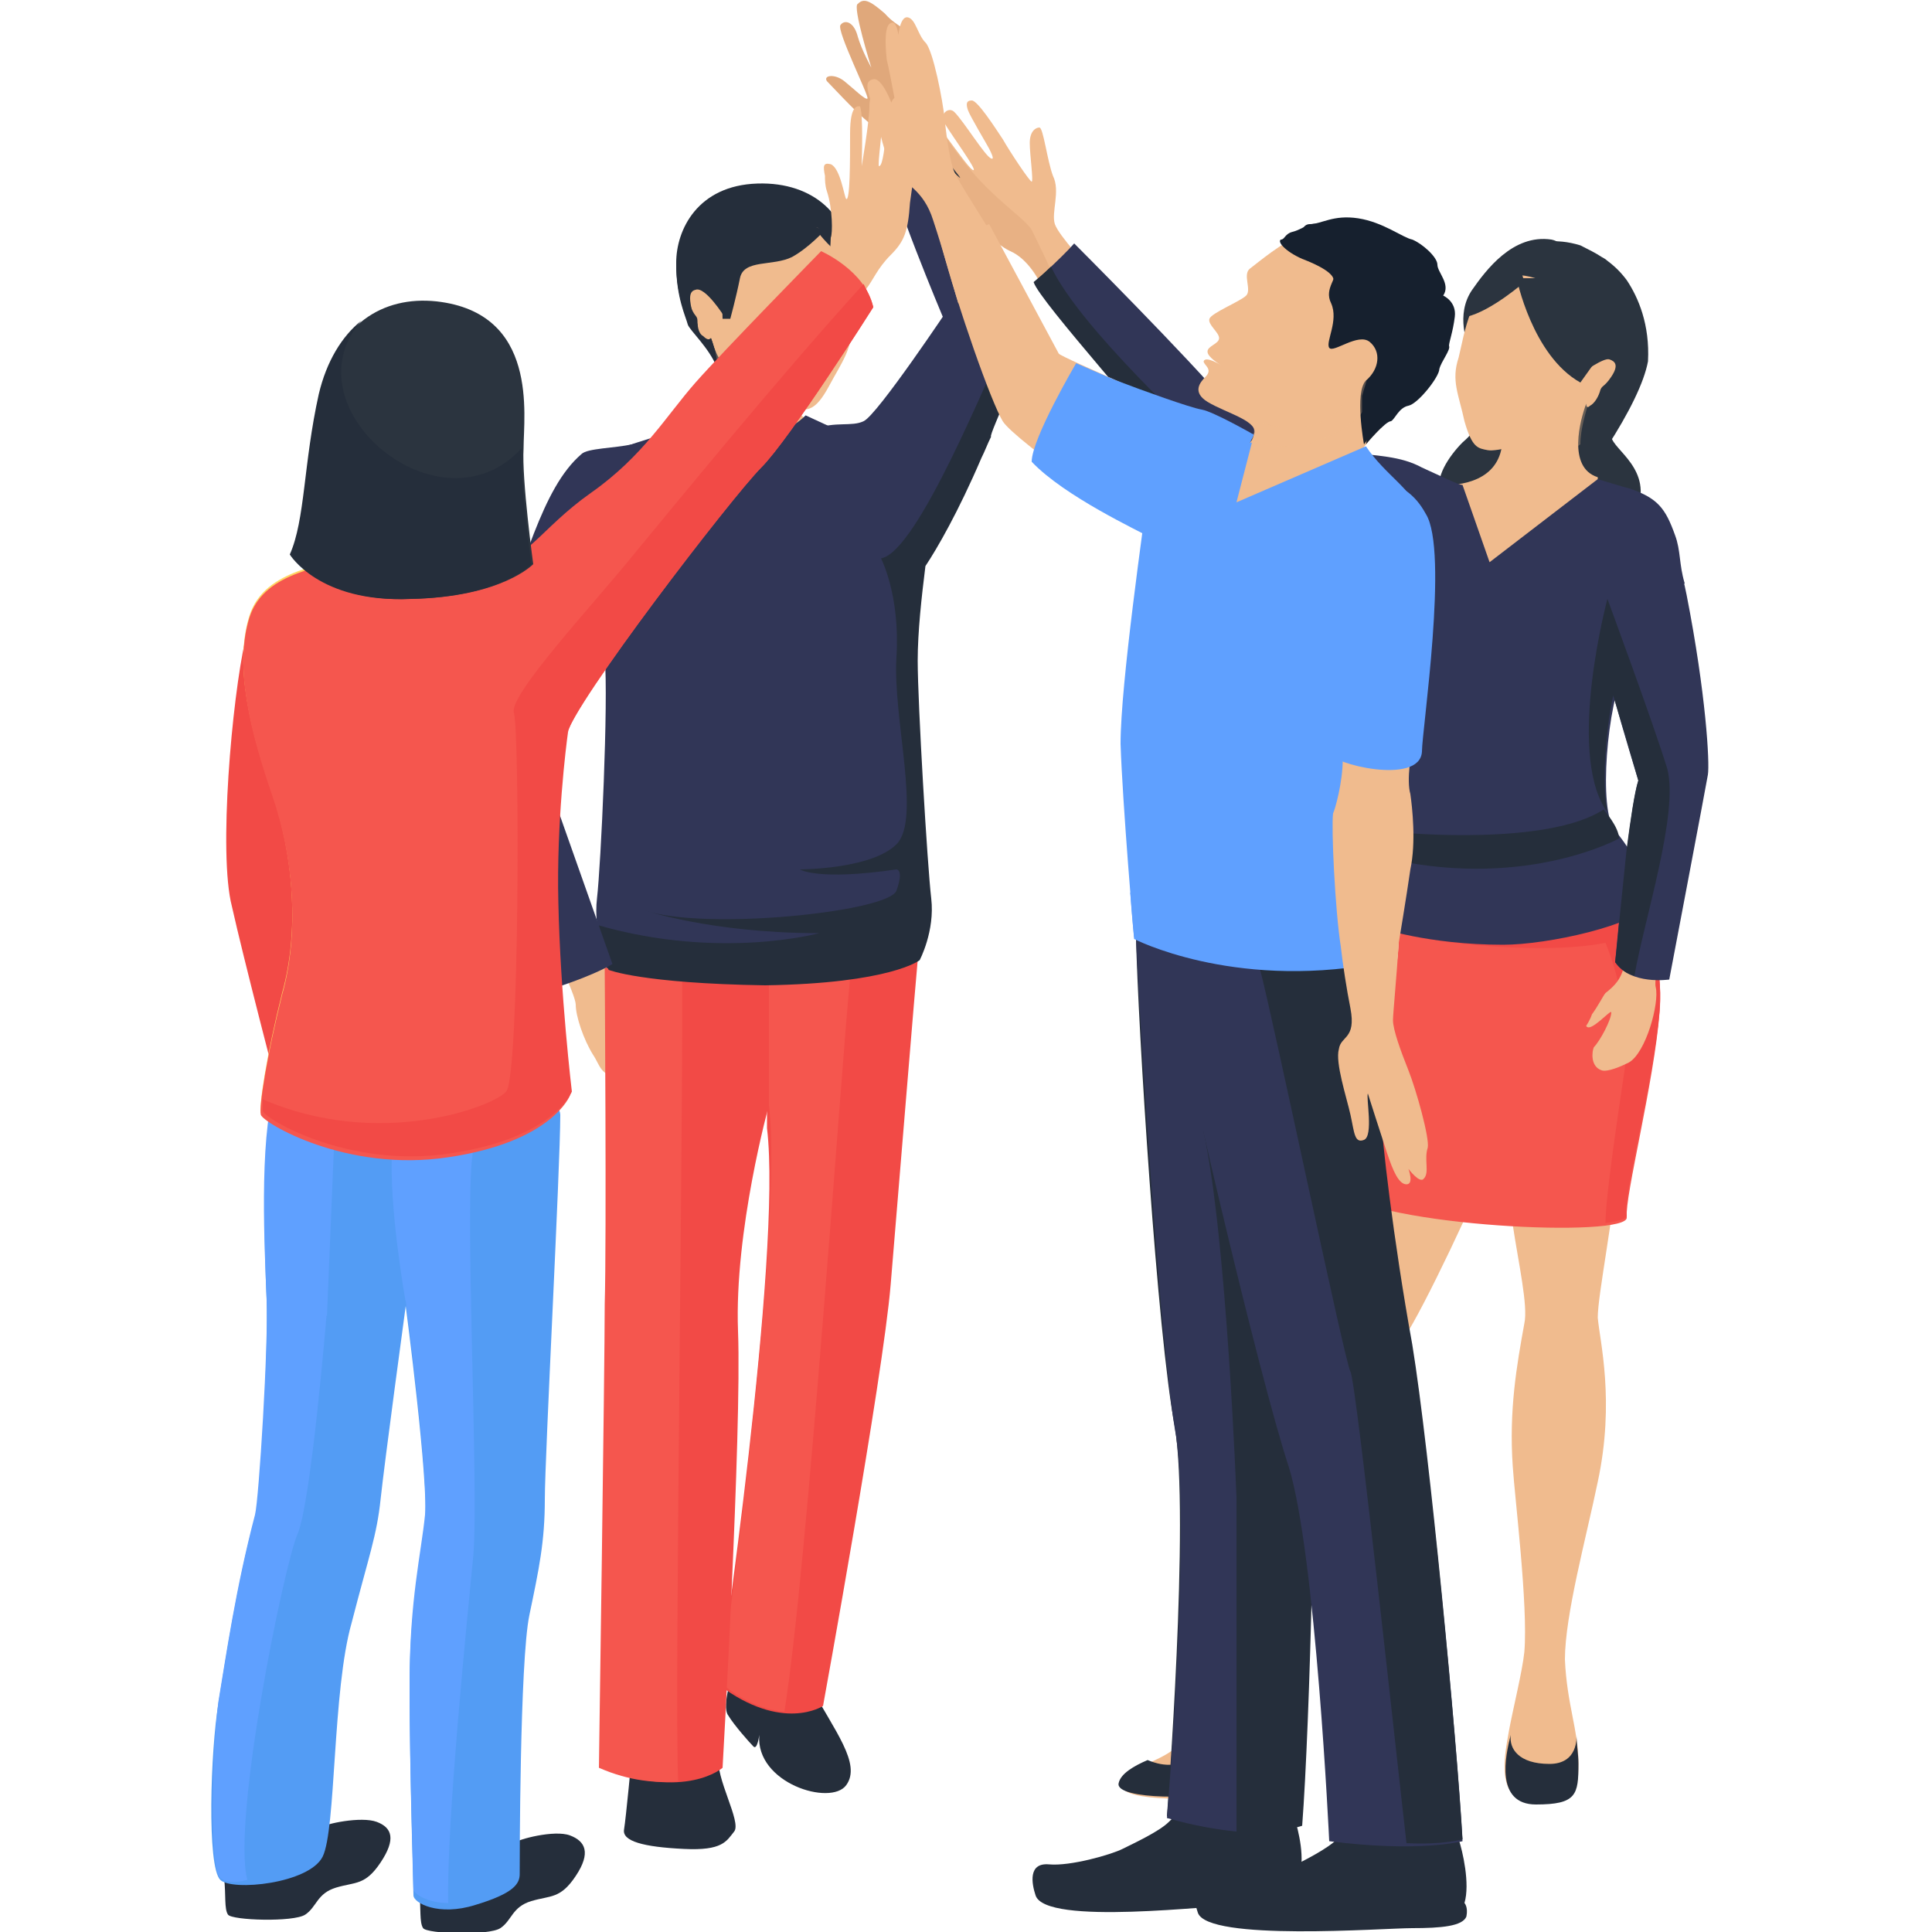 <?xml version="1.0" encoding="UTF-8"?> <!-- Generator: Adobe Illustrator 23.0.4, SVG Export Plug-In . SVG Version: 6.00 Build 0) --> <svg xmlns="http://www.w3.org/2000/svg" xmlns:xlink="http://www.w3.org/1999/xlink" id="Calque_1" x="0px" y="0px" viewBox="0 0 100 100" style="enable-background:new 0 0 100 100;" xml:space="preserve"> <style type="text/css"> .st0{fill:#E0A87B;} .st1{fill:#F0BB8E;} .st2{fill:#313657;} .st3{fill:#252E3B;} .st4{fill:#F24A46;} .st5{fill:#F5564E;} .st6{opacity:0.3;} .st7{opacity:0.5;fill:#E0A87B;} .st8{fill:#2B343F;} .st9{fill:#3B2012;} .st10{display:none;fill:#7188C4;} .st11{fill:#16202E;} .st12{opacity:0.3;fill:#F0BB8E;} .st13{fill:#5FA0FF;} .st14{fill:#539CF4;} .st15{fill:#FFD664;} </style> <g> <g> <path class="st0" d="M46.1,7.9c-0.2-0.7-0.7-1.2-1.3-1.7c-0.6-0.5-1.8-1.8-2-2c-0.2-0.3,0.4-0.4,0.9,0c0.5,0.4,1.1,1,1.2,0.9 c0.1-0.1-1.6-3.5-1.4-3.8c0.2-0.3,0.7-0.2,0.9,0.6c0.2,0.7,0.7,1.6,0.7,1.6s-1-3.2-0.7-3.3C44.7-0.1,45,0,45.8,0.7 c0.7,0.8,1.3,0.7,1.6,1.7c0.3,0.9,0.9,2.5,0.8,3.1C48,6,48.5,7.3,48.5,7.3L46.1,7.9z"></path> <path class="st1" d="M30.2,46.5c-0.8,0.3-1.7,0.7-2.4,1.1c0.7,1.2,2,3.9,2,4.4c0,0.6,0.4,1.8,0.9,2.6c0.4,0.6,0.3,1,1.5,1.3 c0.5,0.1,3.5,0.7,1.1-0.7c-0.7-0.4-1.3-0.7-1.4-1.1c-0.1-0.5,0.4-0.8,0.6-1.5c0.2-0.8-0.5-1.6-1-2.5 C31.2,49.5,30.7,48.1,30.2,46.5z"></path> <path class="st2" d="M52.8,15.3c-0.3-1.3-2.6-3.7-3.5-6.4c-0.8,0.3-0.8-1.2-1.6-1c0.1,0.8,0.2,1.6,0.3,2.2 c0.1,2.1,1.2,5.7,1.2,5.7s-3.8,5.7-4.5,6c-0.6,0.3-1.5,0-2.5,0.4l0.6,11.5l4.5-3.8c0,0,1.6-2.1,3.4-6.3 C52.5,19.5,53.2,17.2,52.8,15.3z"></path> <path class="st2" d="M31.7,33c-0.6,0.3-3.8,7.4-3.8,7.4s1.1,3.6,1.2,5.7c0,0.8,0.2,1.6,0.3,2.5c-0.8,0.3-0.5,0.5-1.3,0.8 c-1-2.7-4.2-8.4-4.5-9.7c-0.5-1.8,0-2,1.8-6.2c1.8-4.2,2.6-8.2,4.7-10c0.3-0.3,1.7-0.3,2.6-0.5c1.3-0.2,2.2-0.6,2.2-0.6v11.5 C34.1,34.2,32.4,32.6,31.7,33z"></path> <g> <g> <g> <path class="st3" d="M41.9,87.2c1.3,2.4,2.7,4.1,1.9,5.2c-0.8,1.1-4.7-0.1-4.5-2.6c0,0-0.1,0.8-0.3,0.6c-0.2-0.2-1-1.1-1.3-1.6 c-0.4-0.5,0.3-2.4,0.3-2.4L41.9,87.2z"></path> </g> </g> <g> <g> <path class="st4" d="M47.5,49.7c-0.1,1-1,12-1.4,16.8c-0.4,4.8-3.5,21.8-3.5,21.8s-2.1,1.4-5.4-1.1c0,0,3.3-22.2,2.5-28.8v-9.1 L47.5,49.7z"></path> </g> </g> <g> <g> <path class="st5" d="M39.8,49.2l4.2,1.4c-0.5,5.2-2.2,30.5-3.4,38c-1-0.1-2.1-0.5-3.3-1.5c0,0,3.3-23.3,2.5-29.9V49.2z"></path> </g> </g> <g> <g> <path class="st3" d="M37.2,90.9c-0.2,1.1,1.2,3.4,0.8,3.9c-0.4,0.5-0.6,1-2.6,0.9c-2.1-0.1-3.2-0.4-3.1-1 c0.1-0.6,0.4-3.8,0.4-3.8H37.2z"></path> </g> </g> <g> <g> <path class="st4" d="M39.8,57.2c0,0-1.8,6.5-1.6,11.7c0.2,5.2-0.8,22.6-0.8,22.6s-1.9,1.7-6.3,0c0,0,0.3-20.7,0.3-24 c0.1-3.3,0-17.4,0-17.4l8.4-1V57.2z"></path> </g> </g> <g> <g> <path class="st5" d="M31,91.5c0,0,0.3-20.7,0.3-24c0.1-3.3,0-17.4,0-17.4l4-0.5c0.1,6.4-0.4,38.1-0.2,42.6 C34,92.3,32.6,92.2,31,91.5z"></path> </g> </g> </g> <g> <g> <g> <path class="st2" d="M35.6,22.1c0,0-5.2,1.5-5.3,1.9c-0.1,0.4,0.9,7.7,1,10c0.2,2.3-0.2,10.8-0.4,12.5 c-0.2,1.7,0.5,3.6,0.5,3.6s1.7,0.7,8.1,0.8l1.8-27.7L35.6,22.1z"></path> </g> </g> </g> <g> <g> <g> <path class="st2" d="M43.1,22.2c0,0,5.2,1.5,5.3,1.9c0.1,0.4-1,5.9-1,10c0,2.3,0.5,10.7,0.7,12.3c0.2,1.7-0.6,3.2-0.6,3.2 s-1.5,1.1-8,1.3l-0.1-28L43.1,22.2z"></path> </g> </g> </g> <g> <g> <g> <polygon class="st2" points="42.4,22.4 36.2,22.3 39.3,30.6 39.3,30.6 "></polygon> </g> </g> </g> <g> <g> <path class="st3" d="M43.9,13.5c0.1-2.2-1.7-4.1-4.7-4c-3.1,0.1-4.2,2.4-4.2,4.1c0,1.7,0.5,2.7,0.6,3.1c0.1,0.3,1.2,1.2,1.5,2.3 C37.5,20.1,43.9,13.5,43.9,13.5z"></path> </g> <g> <path class="st1" d="M36.4,22.3l2.9,0.5l3.2-0.5c-0.1-0.4-1.6-0.6-1.2-1.8l-4.3-3.2c0.3,1.2,0.8,3.1-0.3,4.4 C36.5,21.8,36.4,22.3,36.4,22.3z"></path> </g> <g class="st6"> <path class="st1" d="M37.2,19.8c0-0.9-0.2-1.7-0.3-2.3c0,0,0,0,0,0l3.9,3.2c0.1,0.1,0.2,0.2,0.3,0.3c0,0.2,0.1,0.3,0.2,0.5 c-0.6,0-1.9-0.2-3.5-1.1C37.5,20.2,37.4,19.9,37.2,19.8z"></path> </g> <g> <path class="st1" d="M36.8,17.5c0.2,0.6,0.4,1.4,1.4,2.1c1,0.7,2.6,1.7,3.1,1.6c0.5,0,0.9,0.1,1.6-1.2c0.7-1.3,1.2-1.9,1.2-3.2 c0-1.3,0.4-3.9-1.3-4.8c-1.2-0.7-3.1-0.2-4.1,0.8c-1,1.1-1,1.5-1.3,3.1c0,0-0.9-1.1-1.3-1.1c-0.3,0-0.6,0.2-0.4,0.9 c0.2,0.7,0.4,0.6,0.4,0.9c0,0.4,0.1,0.7,0.3,0.8C36.7,17.7,36.8,17.5,36.8,17.5z"></path> </g> <g> <path class="st3" d="M42.3,11.8c0,0-4.1-0.6-4.8,4.5L36.2,13l3.2-2.9L42.3,11.8z"></path> </g> <g> <path class="st3" d="M36,15c0.5-0.2,1.5,1.4,1.5,1.4c0.6-2,1.2-3.1,1.2-3.1c-3-2.2-3.6-0.2-3.6-0.2c0,0.2-0.1,0.4-0.1,0.6 c0,1.7,0.5,2.7,0.6,3.1c0.1,0.3,1.1,1.2,1.5,2.2c0,0,0,0,0,0c0-0.8-0.3-1.5-0.3-1.5s-0.1,0.1-0.3,0.1c-0.1,0-0.3-0.2-0.4-0.5 c0-0.1,0-0.2,0-0.3c0-0.1-0.1-0.2-0.2-0.3C35.8,15.9,35.5,15.1,36,15z"></path> </g> <g> <path class="st3" d="M42.7,11.9c0,0-0.8,0.9-1.7,1.4c-1,0.5-2.5,0.1-2.7,1.1c-0.2,1-0.5,2.1-0.5,2.1l-0.4,0l-0.1-3.5l2.1-2.1 L42.7,11.9z"></path> </g> <g> <path class="st3" d="M42.4,12.1c0,0,0.6,0.8,1.5,1.4l-0.4-1.8l-1.1-0.9L42.4,12.1z"></path> </g> </g> <g> <g> <g> <path class="st2" d="M39.3,22.8c0,0,1.5-0.4,2.4-1.3l1.3,0.6c0,0-1.4,2.6-2.8,3.3L39.3,22.8z"></path> </g> </g> </g> <g> <g> <g> <path class="st2" d="M39.3,22.8c0,0-1.6-0.6-2.4-1.5l-1.8,1c0,0,1.9,2.4,3.2,3.1L39.3,22.8z"></path> </g> </g> </g> <path class="st2" d="M48.8,16.4c0,0-2.7-6.4-3-8.3c0,0,1.5-1.3,3-1.3c0,0,4.3,8.3,4.5,9.5c0.2,1.3-2.2,6.3-2.2,6.3L48.8,16.4z"></path> <path class="st3" d="M53.3,16.4c-0.2-1.3-4.5-9.5-4.5-9.5c-0.2,0-0.5,0-0.7,0c1.9,4.3,5.1,8.5,4.1,10.4c-1,2-4.7,11.3-6.6,11.6 c0,0,1,1.9,0.8,5.1c-0.2,3.2,1.3,8.4,0,9.7c-1.3,1.3-5,1.3-5,1.3s0.9,0.6,5,0c0,0,0.4,0,0,1.1c-0.4,1.1-10,2.1-13.1,1 c0,0,3.5,1.2,9.1,1.2c0,0-5.1,1.4-11.4-0.4c0.1,1.2,0.5,2.3,0.5,2.3s1.7,0.7,8.1,0.8c6.5-0.1,8-1.3,8-1.3s0.8-1.5,0.6-3.2 c-0.2-1.7-0.7-10.1-0.7-12.3c0-1.5,0.2-3.3,0.4-4.9c0.6-0.9,1.7-2.8,2.9-5.6c0.2-0.4,0.3-0.7,0.5-1.1l0,0 C51.1,22.6,53.6,17.6,53.3,16.4z"></path> <path class="st2" d="M28.4,28.9c-2.9,6.2-4.6,9.8-4.7,10.7c-0.1,0.9,4.8,11.6,4.8,11.6s2-0.6,3.2-1.3l-3.5-9.9l1.3-3.7L28.4,28.9z "></path> </g> <g> <g> <path class="st1" d="M54.6,11.6c-0.2-0.6,0.3-1.7-0.1-2.5c-0.3-0.8-0.5-2.5-0.7-2.5c-0.2,0-0.5,0.2-0.5,0.8c0,0.6,0.2,2,0.1,2 c-0.1,0-1.1-1.5-1.5-2.2c-0.4-0.6-1.3-2-1.6-2c-0.3,0-0.3,0.2-0.2,0.5c0.1,0.3,1,1.8,1.1,2c0.1,0.2,0.3,0.6,0.1,0.5 c-0.3-0.1-1.4-1.9-1.9-2.4c-0.2-0.2-0.5-0.1-0.6,0.2c0,0.1,0,0.2,0.1,0.4c0.5,0.8,1.6,2.3,1.5,2.4c-0.1,0.1-0.8-0.9-1.4-1.7l0,0 c-0.2-0.2-0.5-0.4-0.6-0.2c-0.3,0.5,1.3,2.2,1.3,2.3c0,0.1-1.1-1.1-1.2-1.2c-0.1,0-0.3-0.1-0.4,0c0,0,0,0-0.1,0 c-0.1,0.2,0,0.3,0.1,0.4c0.2,0.4,1.8,2,2,2.4c0.2,0.4,1.3,1.8,2.2,2.2c0.9,0.4,1.5,1.5,1.7,2c0,0,1.6-0.1,2.3-1.2 C56.4,13.9,54.8,12.2,54.6,11.6z"></path> </g> <path class="st7" d="M53.4,11.9c-0.5-0.8-2.6-1.9-4.5-4.9c-0.2-0.2-0.4-0.3-0.5-0.1c-0.3,0.5,1.3,2.2,1.3,2.3 c0,0.1-1.1-1.1-1.2-1.2c-0.1,0-0.3-0.1-0.4,0c0,0,0,0-0.1,0c-0.1,0.2,0,0.3,0.1,0.4c0.2,0.4,1.8,2,2,2.4c0.2,0.4,1.3,1.8,2.2,2.2 c0.7,0.3,1.2,1,1.5,1.5c0.4-0.2,0.7-0.3,0.7-0.3S53.9,12.9,53.4,11.9z"></path> <g> <path class="st1" d="M84,58.3c-0.5,4.9-1.3,8.7-1.3,9.9c0.1,1.2,0.9,4.3,0,8.5c-0.6,2.9-1.7,6.9-1.7,9.2c0.1,2.3,0.7,3.7,0.7,5.3 c0,1.7-0.2,2.1-2.2,2.1c-2.2,0-1.6-2.5-1.4-3.7c0.2-1.1,0.7-3.1,0.8-4.1c0.2-2.4-0.5-8-0.6-9.6c-0.2-2.9,0.2-5.2,0.6-7.4 c0.2-0.9-0.3-3.1-0.6-5.1c-0.4-2.7-0.7-5.3-0.7-5.3H84z"></path> </g> <g> <path class="st1" d="M71,57.6c-1.7,4.3-2.3,8.8-2.4,9.5c-0.2,0.8-1.4,3.4-2.4,6.1c-1,2.7-2.7,11.3-3.3,13 c-0.6,1.7-1.4,3.6-2.1,4.3c-0.8,0.7-2.5,1-2.7,1.9c-0.2,0.9,4.7,0.8,4.9,0.4c0.2-0.4,0.4-2.3,1.4-2.8c1-0.5,2.1-1.4,1.6-2.4 c-0.5-0.9-0.9-1.2-0.4-2.4c0.5-1.1,2.4-6.2,4-7.9c1.5-1.7,2.1-6.8,3.1-8.1c0.9-1.3,3.9-7.6,4.5-9.4C77.5,58.1,71,57.6,71,57.6z"></path> </g> <g> <path class="st5" d="M83.5,44.1c0.8,1.7,2.7,4.6,2.4,8.3s-1.8,9.5-1.7,10.6c0.2,1.1-12.9,0.5-15-1.4c0,0,1.7-7.5,2.4-9.5 c0.8-2,0.8-2.6,0.8-4.5c0-1.8,0.4-3.2,0.6-3.7C73.4,43.4,83.5,44.1,83.5,44.1z"></path> </g> <g> <path class="st3" d="M65.9,88.3c-0.3,0.9-0.6,3.7-0.6,4.6h-0.7c0,0,0.2-2-0.1-3.4C64.4,88.1,65.9,88.3,65.9,88.3z"></path> </g> <g> <path class="st3" d="M79.5,93.4c2.1,0,2.2-0.5,2.2-2.1c0-0.5-0.1-1-0.1-1.5c0,0.1,0.1,1.5-1.4,1.5c-1.6,0-2.1-0.8-2-1.5 C77.9,90.9,77.4,93.4,79.5,93.4z"></path> </g> <g> <path class="st3" d="M64.3,89.9c1-0.5,2.1-1.4,1.6-2.4c-0.2-0.3-0.3-0.6-0.5-0.8l0,0c0,0-1.9,1.3-2.5,2.6 c-0.6,1.3-1.6,2.6-3.5,1.8c-0.7,0.3-1.4,0.7-1.5,1.2c-0.2,0.9,4.7,0.8,4.9,0.4C63.1,92.4,63.3,90.5,64.3,89.9z"></path> </g> <g> <path class="st4" d="M82.9,46c-0.3,0-8,0.5-10.9,0.7c0,0.4,0,0.8,0,1.4c1,0.6,7.6,1.4,11.1,0.7c0,0,1.4,3.2,1,6.5 c-0.4,2.7-1,6.7-1,8c0.7-0.1,1.1-0.2,1.1-0.4c-0.2-1.1,1.4-6.9,1.7-10.6c0.2-2.5-0.6-4.6-1.4-6.3C83.8,46.1,83.1,46.1,82.9,46z"></path> </g> <g> <path class="st8" d="M76.6,19.7c0,2.2-0.1,2.5-0.9,3.2c-0.7,0.7-1.5,1.9-1.1,2.6c0.4,0.7,3.4,0,3.4,0l0.6-4.6L76.6,19.7z"></path> </g> <g> <path class="st8" d="M84.2,14.5c-0.3-0.4-0.6-0.7-1-1c-0.1-0.1-0.3-0.2-0.3-0.2l0,0c-0.3-0.2-0.7-0.4-1.1-0.6 c-2.6-0.8-4.2,0.8-5.1,2.6c0,0,4.2,7.8,4.8,6.9c0.1-0.1,0.2-0.2,0.3-0.4c-0.1,0.5-0.2,1.1-0.2,1.1l1.6,0.2 c1.1-1.7,1.9-3.3,2.1-4.4C85.4,16.8,84.8,15.4,84.2,14.5z"></path> </g> <g> <g> <path class="st8" d="M83.4,22.6c0.1,0.7,2.2,1.7,1.3,3.9c-0.9,2.2-4.1-0.7-4.1-0.7l0.1-3.6l1.4-0.6L83.4,22.6z"></path> </g> </g> <g> <g> <path class="st9" d="M77.9,21c0.3,1.2,0.2,2.3-0.2,2.9c-0.4,0.6-1.8,1.1-1.4,2.3c0.4,1.2,4.6,1,4.6,1L77.9,21z"></path> </g> </g> <g> <path class="st1" d="M82.1,20.9c-1.6,0-2.7,1.8-4.3,1.6c0,0.2,0,0.5-0.1,0.8c-0.4,1.7-2.3,1.9-3.6,1.8v4.5h8.6v-4.9 C81.1,24.2,81.8,21.7,82.1,20.9z"></path> </g> <g> <path class="st2" d="M55.6,12.6c0,0,5.9,5.9,8,8.4c0,0,4.6,2.2,6.1,2.4c1.6,0.2,2.8,0.2,3.9,0.8c1.1,0.5,1.9,0.9,2.1,0.9l1.4,4 l5.6-4.3c0,0,1.3,0.4,1.7,0.5c1.4,0.5,1.8,1,2.3,2.4c0.3,0.8,0.2,1.5,0.5,2.5c-0.6,0.3-1.3,0.3-1.4,0.5c-0.6,0.7-0.8,2.4-1.7,4 c-0.9,1.6-1.4,7.3-0.5,8.3c1.3,1.5,2,3.7,2,3.7c-0.9,1.2-5.5,2.2-7.8,2.2c-3.9,0-6.5-0.9-6.5-0.9s0.3-2,1.3-4.1 c0.5-1.1,0-6.7-0.5-8.7c-0.5-2,0.1-4.5-0.1-5.1c-0.1-0.6-2.6-1.1-5.2-2.8c-2.6-1.7-5.3-2.1-5.9-3.5c-0.7-1.3-7-8.2-7.3-9.2 C53.4,14.7,54.9,13.4,55.6,12.6z"></path> </g> <g class="st6"> <path class="st1" d="M77.7,23.4c0,0.2-0.1,0.3-0.1,0.4c0.8,0.1,2.9,0.2,4.2-0.8c0-0.8,0.3-1.7,0.4-2.1c-1.6,0.1-2.7,1.9-4.3,1.6 C77.8,22.8,77.7,23,77.7,23.4z"></path> </g> <g> <g> <g> <path class="st8" d="M76,17.9c0,0-0.7-1.6,0.2-2.9c0.7-1,2.1-2.9,4.1-2.6C82.7,12.9,76,17.9,76,17.9z"></path> </g> </g> <g> <g> <path class="st1" d="M82.1,20.9c-0.4,0.5-0.7,1.2-1.8,1.6c-1.1,0.4-2.8,0.9-3.3,0.8c-0.5-0.1-0.8-0.1-1.2-1.5 c-0.3-1.4-0.7-2.1-0.3-3.3c0.3-1.2,0.6-3.7,2.4-4.2c1.3-0.3,3,0.5,3.6,1.8c0.6,1.3,0.5,1.6,0.4,3.2c0,0,1.1-0.8,1.4-0.7 c0.3,0.1,0.5,0.3,0.1,0.9c-0.4,0.6-0.5,0.4-0.6,0.8c-0.1,0.3-0.3,0.6-0.5,0.7C82.1,21.2,82.1,20.9,82.1,20.9z"></path> </g> </g> <g> <g> <path class="st8" d="M78.5,14.4c0,0,0.8,4,3.3,5.4l2-2.8l-1.9-2.6L78.5,14.4z"></path> </g> </g> <g> <g> <path class="st8" d="M78.9,14.6c0,0-1.7,1.5-3,1.8c0,0,0.6-2.7,2.5-3.5L78.9,14.6z"></path> </g> </g> </g> <path class="st3" d="M66.7,27.3c-2.6-1.7-5.3-2.1-5.9-3.5c-0.7-1.3-7-8.2-7.3-9.2c0,0,0.6-0.5,0.9-0.8c1.5,3.2,7.7,8.8,8.3,9.5 c0.7,0.8,10.5,5.2,11.1,5.4c0,0-0.6,7.8-1.4,7.8c-0.1-0.5-0.2-1-0.3-1.3c-0.5-2,0.1-4.5-0.1-5.1C71.8,29.5,69.3,29,66.7,27.3z"></path> <g> <path class="st3" d="M72.6,43.1c0,0,7.5,0.7,10.4-1.2c0,0,0.8,0.9,0.8,1.5c0,0-4.7,2.6-11.7,1.1C72.2,44.5,72.2,43.4,72.6,43.1z"></path> </g> <path class="st1" d="M84.2,26.4c2.3,1.2,2.8,4.4,3.3,9.5c0.4,5,0.5,5,0,7.4c-0.5,2.4-2,7-1.8,7.8c0.2,0.8-0.5,3.4-1.4,3.9 c-0.4,0.2-1.1,0.5-1.4,0.4c-0.6-0.2-0.5-1-0.4-1.2c0.3-0.3,0.9-1.4,0.9-1.8c0-0.2-1.1,1.1-1.3,0.7c0,0,0.2-0.3,0.3-0.6 c0.3-0.4,0.6-1,0.7-1.1c0.5-0.4,0.8-0.7,1-1.5c0.2-0.8,0.5-7.5,0.8-9.1L83,31C83,31,82,28,84.2,26.4z"></path> <path class="st10" d="M86.4,50.7c0,0-2,0.3-2.8-0.9c0,0,0.7-7.8,1.2-9.4c0,0-2.7-8.8-2.8-10.7c-0.2-1.9,0.9-3.7,1.9-4 c0,0,2.4,0,3.4,5.1c1,5.1,1.2,8.7,1.1,9.3C88.3,40.7,86.4,50.7,86.4,50.7z"></path> <path class="st2" d="M86.4,50.7c0,0-2,0.3-2.8-0.9c0,0,0.7-7.8,1.2-9.4c0,0-2.7-8.8-2.8-10.7c-0.2-1.9,0.9-3.7,1.9-4 c0,0,2.4,0,3.4,5.1c1,5.1,1.2,8.7,1.1,9.3C88.3,40.7,86.4,50.7,86.4,50.7z"></path> <path class="st3" d="M86.3,39.8c-0.7-2.3-3.1-8.8-3.1-8.8s-2.1,7.8-0.1,10.9c0.1,0.1,0.1,0.2,0.1,0.2c-0.3-1.5-0.1-4.3,0.3-6.1 c0.7,2.3,1.3,4.4,1.3,4.4c-0.2,0.6-0.4,2-0.6,3.5l-0.4,3.9c-0.1,1.2-0.2,2-0.2,2c0.3,0.4,0.6,0.6,1,0.7 C85.1,47.6,86.9,42.1,86.3,39.8z"></path> </g> <g> <g> <g> <path class="st3" d="M61.5,93.8c0.5,0.5,5.3-0.3,5.5,0.3c0.2,0.6,0.6,2.2,0.2,3.1c0,0,0.2,0.2,0,0.7c-0.2,0.5-1.4,0.6-2.9,0.7 c-1.5,0-10.2,1.1-10.7-0.5c-0.2-0.6-0.4-1.7,0.7-1.6c1.1,0.1,3.2-0.5,3.8-0.8c0.6-0.3,1.9-0.9,2.4-1.4 C61,93.8,61.2,93.6,61.5,93.8z"></path> </g> </g> <g> <g> <path class="st3" d="M70.1,94.7c0.5,0.5,5.2-0.2,5.4,0.5c0.2,0.6,0.6,2.3,0.3,3.3c0,0,0.2,0.2,0.1,0.7c-0.2,0.5-1.3,0.6-2.8,0.6 c-1.5,0-10.6,0.7-11.1-0.8c-0.2-0.6-0.5-1.8,0.6-1.6c1.1,0.2,3.7-0.4,4.3-0.8c0.6-0.3,1.8-0.9,2.3-1.4 C69.6,94.6,69.8,94.5,70.1,94.7z"></path> </g> </g> <g> <path class="st3" d="M69.3,48.8c0,3.1-1.2,8.7-1.3,9.5c-0.1,0.7-0.3,4.8-0.1,10.4c0.3,5.6-0.1,20.6-0.5,25.8c0,0-2.4,0.9-7-0.5 c0,0,1.2-15.5,0.4-20.2c-0.9-4.7-1.9-20.7-2-25.3L69.3,48.8z"></path> </g> <g> <path class="st2" d="M71.1,49.8c1.5,4.7,0.3,7.3,0.3,8.1c0,0.8,0.6,6.2,1.6,11.7c1,5.5,2.4,20.4,2.7,25.7c0,0-2.2,0.6-6.9,0 c0,0-0.7-14.9-2.1-19.4c-1.5-4.5-5.8-22.7-6.5-27.3L71.1,49.8z"></path> </g> <path class="st3" d="M75.7,95.2C75.4,90,74,75.1,73.1,69.6c-1-5.5-1.6-10.9-1.6-11.7c0-0.8,1.2-3.4-0.3-8.1l-1.3-0.2l-4.7,0.5 c0.7,2.6,4.4,20.4,4.7,20.9c0.3,0.5,2.5,21,2.9,24.4C74.7,95.5,75.7,95.2,75.7,95.2z"></path> <path class="st2" d="M61.4,49.7l-2.6-1.1c0.3,6.4,1.3,21.1,2,25.3c0.9,4.7-0.4,20.2-0.4,20.2c1.4,0.4,2.6,0.6,3.6,0.7V77.5 c0,0-0.5-13.4-1.7-18.9L61.4,49.7z"></path> <path class="st1" d="M46.5,6.2c-0.1-0.1-0.7-2.2-1.3-2.1c-0.5,0.1-0.3,0.6,0,1.5c0.3,0.9,0.6,2.7,1.1,3.3c0.5,0.6,1.5,0.9,2,2.5 c0.5,1.5,1.3,4.3,1.3,4.3l3-1.2c0,0-0.7-1.5-1.4-2.6c-0.8-1.3-1.7-2.7-1.8-3c-0.2-0.4-0.4-1.7-0.5-2.7c-0.1-1-0.6-3.6-1-4 c-0.4-0.4-0.5-1.2-0.9-1.3c-0.4-0.1-0.5,0.9-0.5,0.9S46.4,1,46.1,1.2c-0.3,0.1-0.3,1-0.2,1.9C46.1,3.9,46.5,6.2,46.5,6.2z"></path> <g> <g> <path class="st1" d="M62.8,25.8c0.5-0.3,1.3-2.1,1.7-2.6c0.3-0.5,0.3-0.3,0.4-0.7c0.3-0.7-1.4-1.1-2.4-1.7 c-0.8-0.5-0.4-1-0.1-1.3c0.4-0.4-0.1-0.6-0.1-0.8c0.1-0.3,0.9,0.2,0.9,0.2s-0.7-0.4-0.7-0.7c0-0.3,0.6-0.4,0.6-0.7 c0-0.3-0.6-0.7-0.5-1c0.1-0.3,1.6-0.9,1.9-1.2c0.3-0.3-0.2-1.1,0.2-1.4c0.4-0.3,1.7-1.4,2.6-1.7c0.9-0.4,3.9-0.7,6,1.1 c2.1,1.8,1.4,5.4,0.7,6.4c-0.7,0.9-3.2,2.8-3.6,3.8c-0.4,1-0.5,3-0.5,3s-4.2,1.5-6.2,1.3C62.1,27.7,62.6,25.9,62.8,25.8z"></path> </g> <g> <path class="st11" d="M69.1,13.8c0.2,0.6-0.6,1.1-0.2,1.9c0.4,0.9-0.3,2-0.1,2.3c0.2,0.3,1.5-0.8,2.1-0.3c0.6,0.5,0.5,1.4-0.2,2 c-0.6,0.6-0.1,3.3-0.1,3.3l0,0c0.7-1,2.7-2.6,3.4-3.4c0.7-0.9,1.4-4.6-0.7-6.4c-2.1-1.8-5.1-1.5-6-1.1 C67.8,13.1,69,13.2,69.1,13.8z"></path> </g> <g> <path class="st11" d="M67.4,12.4c-0.1-0.3,0-0.8,0.4-0.8c0.6,0,1.2-0.5,2.5-0.3c1.3,0.2,2.3,1,2.8,1.1c0.5,0.2,1.3,0.9,1.3,1.3 c0,0.4,0.7,1,0.3,1.6c0,0,0.7,0.3,0.6,1.1c-0.1,0.8-0.3,1.3-0.3,1.5c0.1,0.2-0.4,0.8-0.5,1.2c0,0.4-1.1,1.8-1.6,1.9 c-0.5,0.1-0.7,0.7-0.9,0.8c-0.3,0-1.3,1.2-1.3,1.2l1.4-6.8l-0.3-2.8L67.4,12.4z"></path> </g> <g> <path class="st11" d="M69,14.6c0.2-0.4-0.8-0.9-1.6-1.2c-0.9-0.4-1.3-0.9-1.1-1c0.2,0,0.2-0.3,0.6-0.4c0.4-0.1,0.6-0.3,1-0.4 c0.5-0.1,1.5,0.3,1.5,0.3c0.1,0,0.3,2.3,0.2,2.4C69.6,14.3,69,14.6,69,14.6z"></path> </g> <path class="st12" d="M70.5,21.3c0,0,0-0.3,0-0.8c0.1-0.4,0.3-0.9,0.2-0.8c-0.1,0.1-0.3,0.4-0.5,0.7c-0.2,0.3-0.5,0-0.5,0 c-0.3,0.8-0.4,0.9-1.1,1.3c-1,0.7-2.8,0.4-4.1,0l0,0c0.3,0.2,0.4,0.3,0.4,0.5c0,0.1,0,0.1,0,0.2c-0.1,0.1-0.1,0.2-0.1,0.4l0,0 C67.6,23.9,70.5,21.7,70.5,21.3z"></path> </g> <path class="st13" d="M59.5,24.8C59.2,27.1,58,35.4,58,38.5c0.1,3.1,0.7,10.1,0.7,10.1s5,2.6,12.4,1.3c0,0,0.8-8.3,1.5-12.3 c0.6-4,1.5-9.5,1-10.9c-0.5-1.4-1.9-2.1-2.9-3.6L64,26l0.8-3.1l-1.2,0.3l-2.7-1.4L59.5,24.8z"></path> <path class="st13" d="M67.8,31.6c-0.1,3.5-1,15.4-1,15.4s-5-0.3-8.3-0.8c0.1,1.4,0.2,2.3,0.2,2.3s5,2.6,12.4,1.3 c0,0,0.5-4.7,1-8.7C69.9,36.1,67.8,31.6,67.8,31.6z"></path> <path class="st1" d="M73.2,35.8c-0.5-0.1-0.5,0.5-1,0.4c-0.6-0.2-1.3-0.4-1.9-0.6c-0.3-0.1-0.6-0.3-0.9-0.5 c-0.1,1.3,0.2,2.7,0.1,4.2c0,1.2-0.4,2.6-0.5,2.8c-0.1,0.7,0.1,5,0.4,6.9l0,0c0.1,0.9,0.3,2.2,0.5,3.2c0.3,1.6-0.5,1.4-0.6,2.1 c-0.2,0.7,0.4,2.5,0.6,3.4c0.2,0.9,0.2,1.5,0.7,1.3c0.5-0.2,0.1-2.2,0.2-2.4c0,0,0.7,2.2,1,3.1c0.3,0.9,0.6,1.6,1,1.6 c0.4,0,0.1-0.8,0.1-0.8s0.6,0.8,0.8,0.5c0.3-0.3,0-1,0.2-1.6c0.1-0.5-0.6-3-1-4c-0.4-1-0.8-2.1-0.8-2.6c0-0.3,0.2-2.4,0.3-4 c0,0,0.4-2.4,0.6-3.8c0.3-1.4,0.1-3.2,0-3.9c-0.2-0.7,0-2.1,0.3-3.5C73.5,37.4,73,36.2,73.2,35.8z"></path> <path class="st13" d="M73.6,38.9c-0.1,1.8-4.8,0.6-4.7,0.1c0.1-0.5-0.7-5.6-1.1-7.4c-0.3-1.4-0.3-5.1,1.9-6.3 c0.6-0.3,1.3-0.7,2.1-0.4c0.7,0.3,1.4,0.6,2,1.7C75,28.5,73.6,37.8,73.6,38.9z"></path> <path class="st1" d="M48.7,12.6c0.9,3.4,2.6,8.2,3.2,9.2c0.6,1,7.7,5.9,7.7,5.9s2.7-5.4,2.4-5.9c-0.3-0.5-7.1-3.3-7.2-3.5 c-0.1-0.2-3.6-6.7-3.6-6.7L48.7,12.6z"></path> <path class="st13" d="M64.9,22.5c0,0-2.1-1.2-2.7-1.3c-0.6-0.1-3.1-1-4.4-1.5c-0.5-0.2-2.1-0.9-2.1-0.9s-2.3,3.9-2.3,5.1 c1.7,1.8,5.6,3.6,6.1,3.9c0.7,0.5,2.4,0.3,2.5,0.4C62.1,28.3,64.9,22.5,64.9,22.5z"></path> </g> <g> <path class="st4" d="M12.7,33.1C12,36.2,11.3,44.2,12,46.9c0.6,2.7,2.4,9.6,2.4,9.6l5.2-4.1L12.7,33.1z"></path> <path class="st1" d="M44.8,15c0.4-0.5,0.6-1.1,1.3-1.8c0.7-0.7,0.9-1.2,1-2.7C47.3,9,47.4,8.6,47.4,8c0.1-0.6,0.6-1.9,0.3-2.1 c-0.3-0.2-0.6,0-0.7,0.8c-0.2,0.8-0.6,2.1-0.6,2.1s0.1-0.8,0.1-1.8c0.1-0.9,0.4-1.9,0-2C46.1,5,46,5.6,45.9,6.6 c-0.1,0.9-0.2,2-0.4,2c-0.1,0,0.2-2,0.2-2.8c0-0.8,0-1-0.2-1c-0.2,0-0.5,0-0.5,0.7c0,0.8-0.4,3.1-0.4,3.1s0.1-2.9-0.1-3.1 C44.4,5.5,44,5.4,44,6.9c0,1.5,0,3.5-0.2,3.4c-0.1-0.1-0.3-1.6-0.8-1.8c-0.4-0.1-0.4,0.1-0.3,0.6c0,0.2,0,0.5,0.1,0.8 c0.3,0.9,0.3,2.2,0.2,2.4c0,0.3-0.1,1.5-0.1,1.5L44.8,15z"></path> <g> <path class="st3" d="M11.6,97.2c0.1,0.9,0,1.6,0.2,1.9c0.2,0.3,3.4,0.4,4,0c0.6-0.4,0.6-1.1,1.6-1.4c1-0.3,1.5-0.1,2.3-1.3 c0.8-1.2,0.6-1.8-0.2-2.1c-0.8-0.3-2.7,0.1-2.9,0.3C16.3,94.8,11.6,97.2,11.6,97.2z"></path> </g> <g> <path class="st3" d="M21.7,97.9c0.1,0.9,0,1.6,0.2,1.9c0.2,0.3,3.4,0.4,4,0c0.6-0.4,0.6-1.1,1.6-1.4c1-0.3,1.5-0.1,2.3-1.3 c0.8-1.2,0.5-1.8-0.3-2.1c-0.8-0.3-2.7,0.2-2.9,0.4C26.3,95.5,21.7,97.9,21.7,97.9z"></path> </g> <g> <path class="st14" d="M14.2,56.5c-0.7,2.7-0.5,8.4-0.4,10.8c0.1,2.4-0.3,10.3-0.6,11.2c-1,3.8-1.5,7.3-1.9,9.7 c-0.4,2.4-0.6,8.4,0.1,9.1c0.6,0.6,4.6,0.2,5.3-1.2c0.7-1.4,0.5-8.6,1.5-12.1c0.9-3.5,1.3-4.5,1.5-6.4c0.2-1.9,1.3-10,1.3-10 s1.2,9.1,1,11.1c-0.2,2-0.8,4.4-0.8,8.7c0,4.3,0.2,10.3,0.2,10.7c0,0.4,1.3,1.1,3.2,0.5c2-0.6,2.3-1.1,2.3-1.6 c0-0.5,0-11,0.5-13.4c0.5-2.4,0.8-3.8,0.8-6c0-2.2,0.8-17.2,0.8-19.9C28.9,55.2,14.2,56.5,14.2,56.5z"></path> </g> <g> <path class="st13" d="M11.4,97.2c-0.6-0.6-0.4-6.7-0.1-9.1c0.4-2.4,0.9-5.9,1.9-9.7c0.2-0.8,0.7-8.8,0.6-11.2 c-0.1-2.4-0.4-8.1,0.4-10.8c0,0,0,0,0.1,0l10.2,3.1c-0.5,2.3,0.3,17.5,0,21c-0.3,3.1-1.4,13.9-1.3,18c-1.1,0-1.8-0.5-1.8-0.7 c0-0.4-0.2-6.4-0.2-10.7c0-4.3,0.6-6.7,0.8-8.7c0.2-2-1-11.1-1-11.1s-1.6,0.6-4.1,0.8c0,0-0.8,9.7-1.5,11.3 c-0.7,1.6-3.4,14.8-2.6,17.9C12.1,97.5,11.6,97.4,11.4,97.2z"></path> </g> <g> <path class="st14" d="M21,67.4c0,0-0.9-5-0.7-7.9l-3-0.5l-0.4,9.7l0.9,2.8L21,67.4z"></path> </g> <g> <path class="st15" d="M17.9,28.6c-0.8,0.8-4.2,0.7-5,3.3c-0.8,2.6,0.1,6,1.2,9.2c1.1,3.2,1.4,7.1,0.5,10.3 c-0.8,3.2-1.2,5.8-1.1,6.2c0.1,0.4,4.4,3,9.7,2.2c5.4-0.8,6.3-3.2,6.3-3.2s-1-6.2-1.4-8.2c-0.4-2.1-0.1-7.1-0.1-7.1 s-2-5.4-2.7-7.5c-0.8-2.1,5.3-2.5,2.9-3c-2.4-0.5-3.7-1.3-3.8-1.7c-0.2-0.4-0.9-1.3-3.5-1.3C18.3,27.7,17.9,28.6,17.9,28.6z"></path> </g> <path class="st5" d="M39.4,24.2c1.5-1.5,5.8-8.3,5.8-8.3C44.8,14,42.5,13,42.5,13s-5,5.1-6.5,6.8c-1.5,1.7-2.7,3.8-5.4,5.7 c-2.7,1.9-3.4,3.7-5.5,3.8c-0.2,0-0.4,0-0.5,0c-0.1-0.1-0.1-0.2-0.2-0.2c-0.2-0.4-0.9-1.3-3.5-1.3c-2.6,0-3,0.9-3,0.9 c-0.8,0.8-4.2,0.7-5,3.3c-0.8,2.6,0.1,6,1.2,9.2c1.1,3.2,1.4,7.1,0.5,10.3c-0.8,3.2-1.2,5.8-1.1,6.2c0.1,0.4,4.4,3,9.7,2.2 c5.4-0.8,6.3-3.2,6.3-3.2s-0.6-5-0.7-9.8c-0.1-4.1,0.4-8.1,0.5-8.8C29.6,36.5,37.9,25.7,39.4,24.2z"></path> <g> <path class="st8" d="M22.6,15.6c-2.8-0.3-5.2,1.2-6,4.8c-0.8,3.6-0.7,6.5-1.5,8.3c0,0,1.5,2.5,6.2,2.3c4.7-0.1,6.3-1.8,6.3-1.8 s-0.6-4.4-0.5-6C27.1,21.5,27.9,16.2,22.6,15.6z"></path> </g> <g> <path class="st3" d="M15,28.7c0.8-1.8,0.7-4.7,1.5-8.3c0.4-1.7,1.2-3,2.2-3.8c-3.9,4.5,4.1,11.2,8.3,6.6c-0.1,1.7,0.5,6,0.5,6 s-1.5,1.7-6.3,1.8C16.5,31.2,15,28.7,15,28.7z"></path> </g> <path class="st4" d="M39.4,24.2c1.5-1.5,5.8-8.3,5.8-8.3c-0.1-0.4-0.3-0.8-0.5-1.2c-4.2,4.6-10,11.7-11.9,14 c-2.1,2.6-6.5,7.3-6.2,8.2c0.3,0.9,0.3,18.8-0.4,19.6c-0.7,0.8-6.6,3-12.6,0.4c0,0.3,0,0.5,0,0.6c0.1,0.4,4.4,3,9.7,2.2 c5.4-0.8,6.3-3.2,6.3-3.2s-0.6-5-0.7-9.8c-0.1-4.1,0.4-8.1,0.5-8.8C29.6,36.5,37.9,25.7,39.4,24.2z"></path> </g> </g> </svg> 